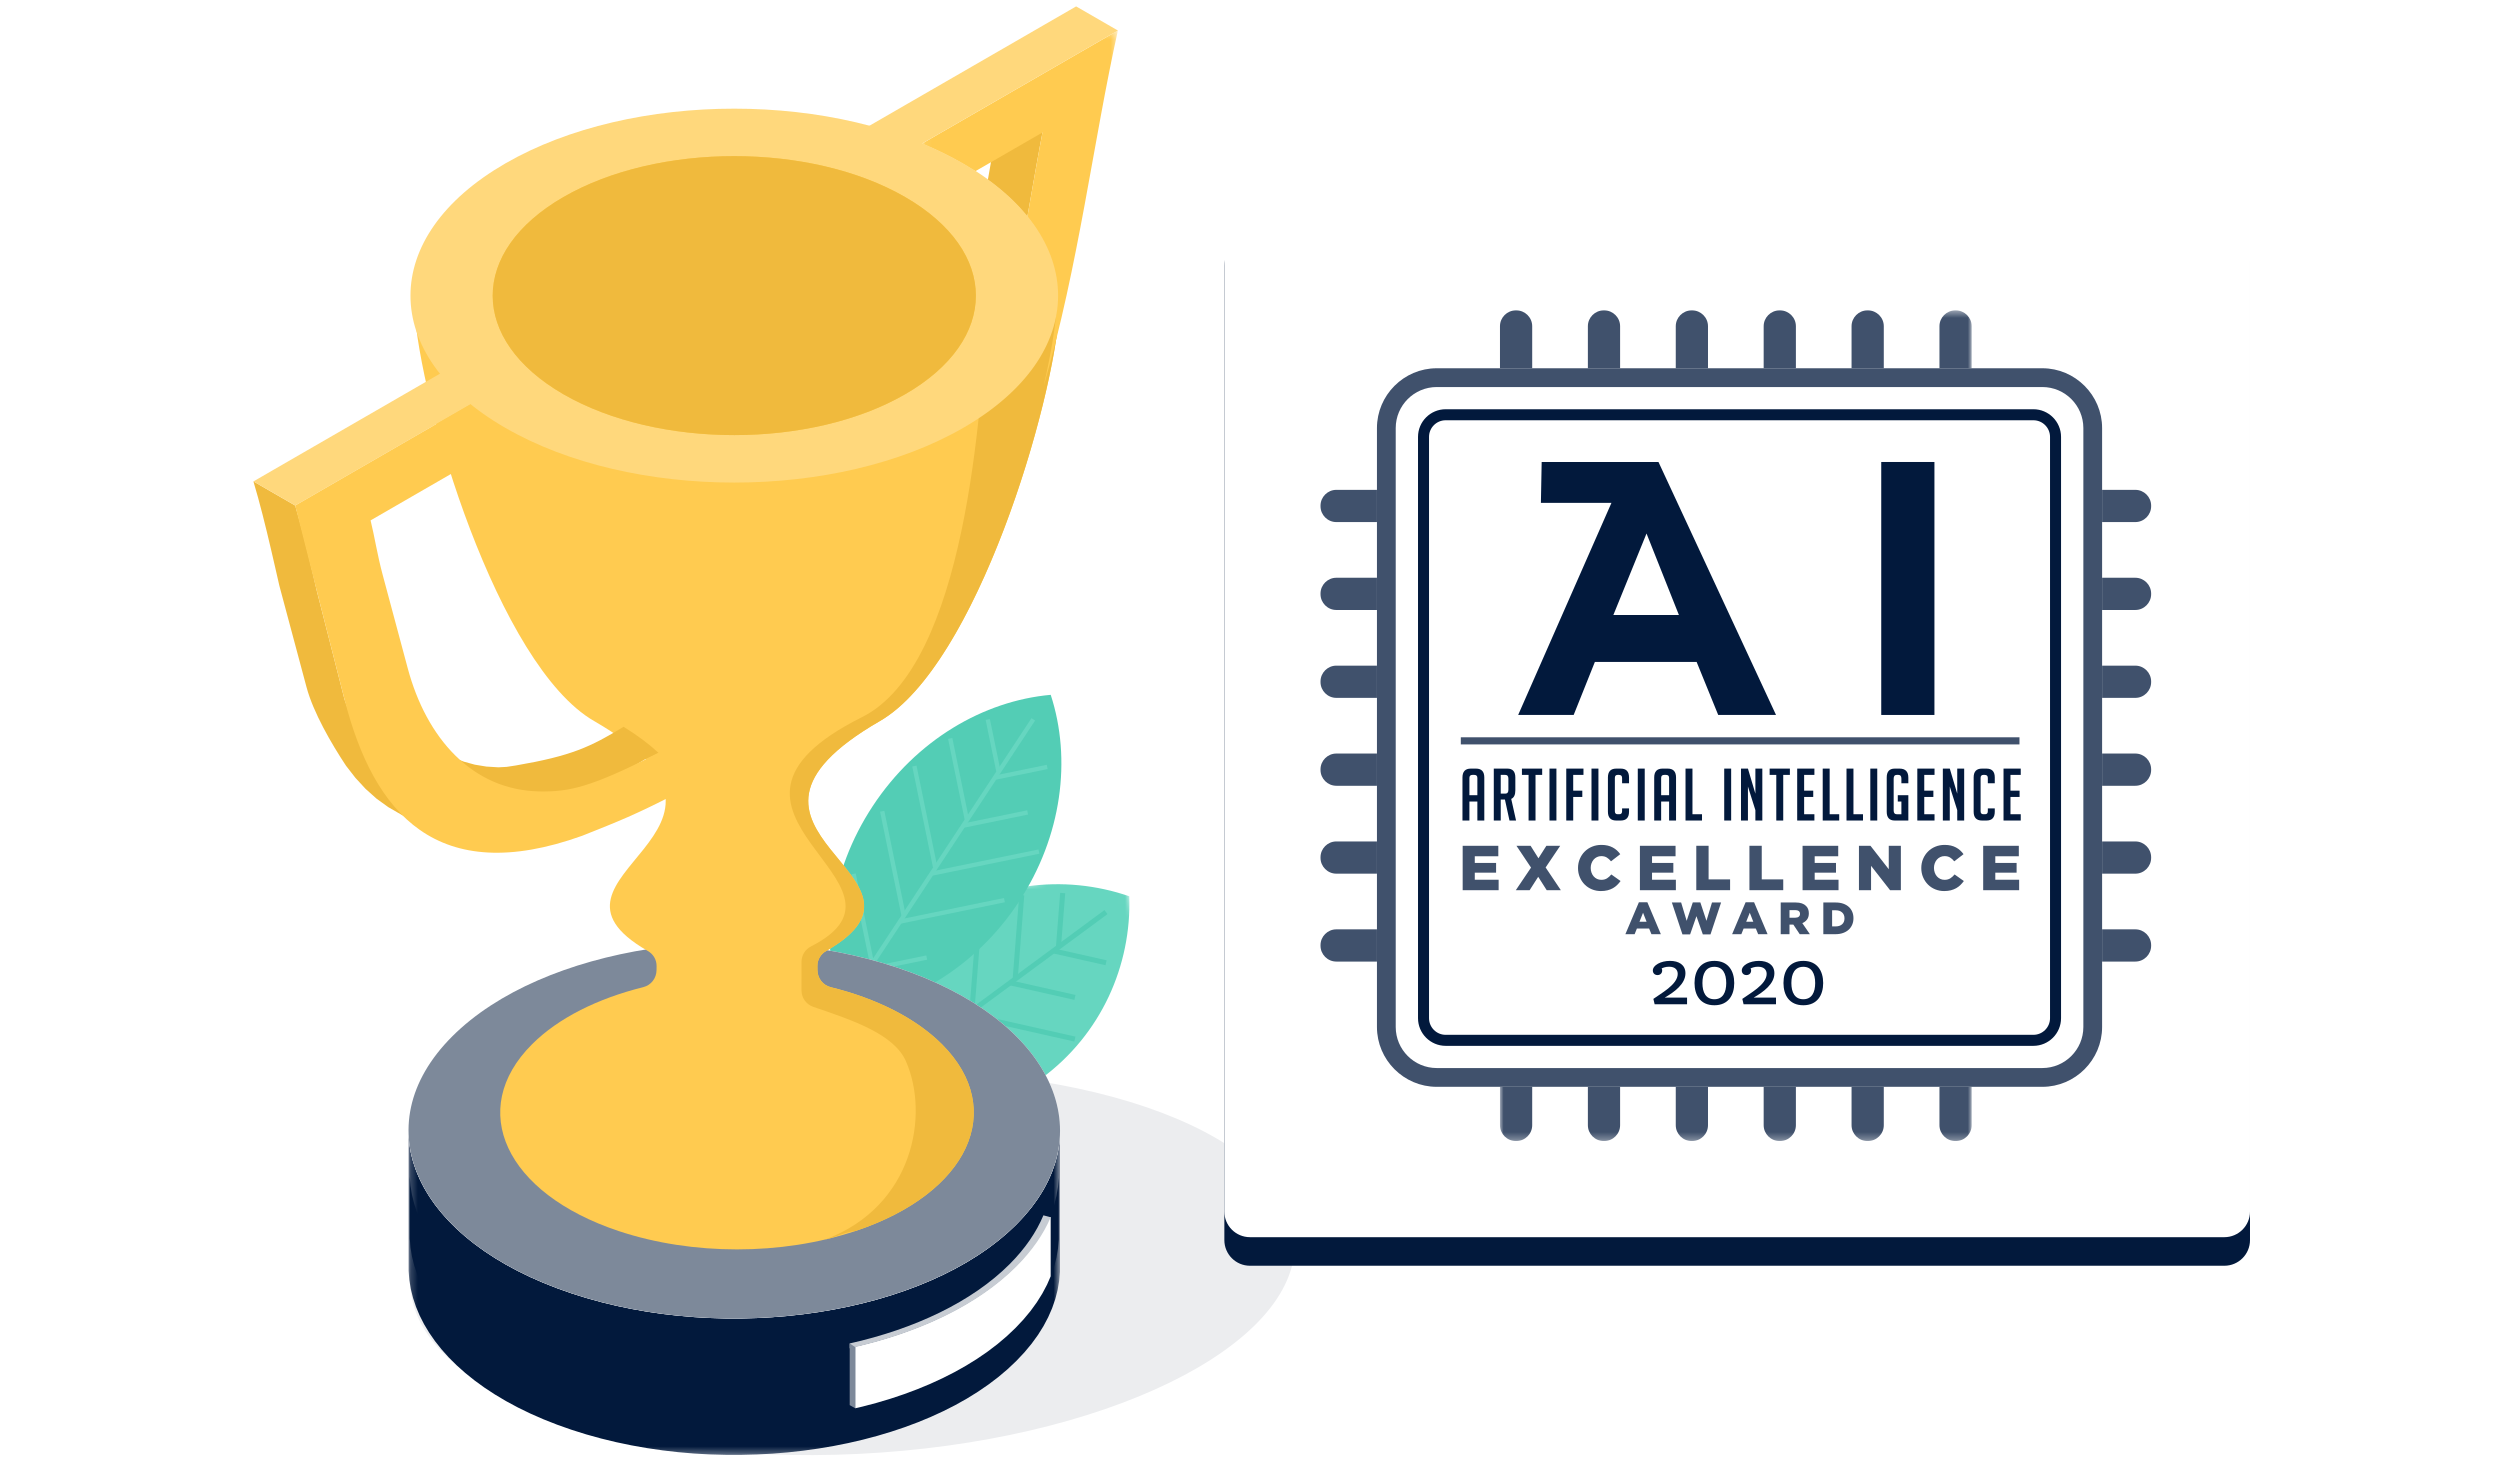 <svg fill="none" height="204" viewBox="0 0 350 204" width="350" xmlns="http://www.w3.org/2000/svg" xmlns:xlink="http://www.w3.org/1999/xlink"><filter id="a" color-interpolation-filters="sRGB" filterUnits="userSpaceOnUse" height="161.59" width="161.59" x="162.41" y="24.615"><feFlood flood-opacity="0" result="BackgroundImageFix"/><feColorMatrix in="SourceAlpha" type="matrix" values="0 0 0 0 0 0 0 0 0 0 0 0 0 0 0 0 0 0 127 0"/><feOffset dy="4"/><feGaussianBlur stdDeviation="4.5"/><feColorMatrix type="matrix" values="0 0 0 0 0.055 0 0 0 0 0.067 0 0 0 0 0.086 0 0 0 0.1 0"/><feBlend in2="BackgroundImageFix" mode="normal" result="effect1_dropShadow"/><feBlend in="SourceGraphic" in2="effect1_dropShadow" mode="normal" result="shape"/></filter><mask id="b" height="42" maskUnits="userSpaceOnUse" width="54" x="111" y="119"><path d="m111.293 133.641 45.091-13.785 8.296 27.133-45.091 13.786z" fill="#fff"/></mask><mask id="c" height="117" maskUnits="userSpaceOnUse" width="68" x="209" y="43"><path d="m209.996 43.455h66.04v116.262h-66.04z" fill="#fff"/></mask><mask id="d" height="46" maskUnits="userSpaceOnUse" width="92" x="57" y="158"><path d="m57.205 158.827h91.186v44.861h-91.186z" fill="#fff"/></mask><mask id="e" height="51" maskUnits="userSpaceOnUse" width="28" x="129" y="4"><path d="m129.064 4.273h27.441v49.816h-27.441z" fill="#fff"/></mask><path d="m0 0h350v204h-350z" fill="#fff"/><path clip-rule="evenodd" d="m181.277 173.796c.438 14.775-26.929 28.095-61.125 29.752-34.197 1.656-62.273-8.978-62.711-23.754-.438-14.775 26.929-28.096 61.125-29.752 34.197-1.657 62.273 8.978 62.711 23.754z" fill="#ecedef" fill-rule="evenodd"/><path clip-rule="evenodd" d="m135.284 117.31c-.061.002-1.101-3.952-.459-5.45.389-1.049 1.54-1.899 1.538-1.899-.001 0 .155 1.086-.018 2.175-.214 1.075-1.15 4.041-1.061 5.174z" fill="#ff3273" fill-rule="evenodd"/><path clip-rule="evenodd" d="m134.788 116.698c.001.001-1.201.044-2.247.223-1.048.179-1.783.31-2.561.601-.778.288-1.003.454-1.002.454-.002.009 2.109.839 3.332.474 1.224-.35 2.345-1.303 2.478-1.752z" fill="#ff3273" fill-rule="evenodd"/><path clip-rule="evenodd" d="m132.413 113.852c-.061-.008-.261-3.963.33-5.053.615-1.333 2.27-2.581 2.578-2.879-.003-.003-.585 1.716-1.018 3.34-.468 1.578-1.169 4.148-1.89 4.592z" fill="#ff3273" fill-rule="evenodd"/><path clip-rule="evenodd" d="m132.035 113.663c0-.002-.357-.095-1.223-.283-.86-.172-3.322-.754-4.238-.802-.908-.03-2.539.376-3.095.53-.211.066 1.783.747 2.988.997.917.206 2.253.477 3.015.33.355-.065 1.878-.632 2.742-.265.863.367-.192-.504-.189-.507z" fill="#ff3273" fill-rule="evenodd"/><path clip-rule="evenodd" d="m130.766 111.604c-.035-.001-.496-3.173-.115-4.354.312-1.124.903-2.338 1.758-3.22.853-.885 1.637-1.626 1.636-1.627-.007-.003-.395 1.721-.834 2.915-.456 1.188-.72 2.4-1.331 3.575-.621 1.173-1.118 2.711-1.114 2.711z" fill="#ff3273" fill-rule="evenodd"/><g mask="url(#b)"><path clip-rule="evenodd" d="m130.139 129.676c-8.33 6.142-12.583 15.778-12.269 25.475 9.172 3.164 19.634 1.946 27.962-4.196 8.33-6.144 12.584-15.778 12.271-25.476-9.173-3.165-19.633-1.945-27.964 4.197z" fill="#66d6c0" fill-rule="evenodd"/></g><g stroke="#53cdb5" stroke-width=".709"><path d="m154.838 127.692-35.534 26.207"/><path d="m147.539 133.14 7.31 1.647"/><path d="m141.48 137.608 9.01 2.03"/><path d="m135.421 142.077 15.062 3.395"/><path d="m129.362 146.545 14.654 3.304"/><path d="m123.303 151.013 8.16 1.84"/><path d="m148.192 132.494.585-7.469"/><path d="m142.133 136.963.912-11.647"/><path d="m136.073 141.432 1.145-14.58"/><path d="m130.016 145.9 1.172-14.975"/><path d="m123.956 150.369 1.008-12.865"/></g><path clip-rule="evenodd" d="m122.192 112.839c-6.087 9.232-7.424 20.047-4.49 29.026 9.408-.841 18.823-6.332 24.909-15.562 6.086-9.232 7.425-20.048 4.49-29.027-9.408.841-18.823 6.332-24.909 15.563z" fill="#53cdb5" fill-rule="evenodd"/><path d="m144.662 100.711-25.965 39.381" stroke="#66d6c0" stroke-width=".607"/><path d="m139.346 108.861 7.26-1.491" stroke="#66d6c0" stroke-width=".607"/><path d="m134.919 115.577 8.948-1.838" stroke="#66d6c0" stroke-width=".607"/><path d="m130.492 122.291 14.958-3.07" stroke="#66d6c0" stroke-width=".607"/><path d="m126.065 129.006 14.552-2.988" stroke="#66d6c0" stroke-width=".607"/><path d="m121.637 135.72 8.103-1.663" stroke="#66d6c0" stroke-width=".607"/><path d="m139.779 107.984-1.491-7.259" stroke="#66d6c0" stroke-width=".607"/><path d="m135.352 114.7-2.324-11.32" stroke="#66d6c0" stroke-width=".607"/><path d="m130.924 121.414-2.909-14.168" stroke="#66d6c0" stroke-width=".607"/><path d="m126.498 128.129-2.99-14.552" stroke="#66d6c0" stroke-width=".607"/><path d="m122.069 134.843-2.567-12.502" stroke="#66d6c0" stroke-width=".607"/><g filter="url(#a)"><path d="m171.41 33.201c0-1.98 1.613-3.585 3.586-3.585h136.419c1.98 0 3.585 1.613 3.585 3.585v136.419c0 1.98-1.613 3.585-3.585 3.585h-136.419c-1.98 0-3.586-1.612-3.586-3.585z" fill="#02193c"/></g><path d="m171.41 33.201c0-1.98 1.613-3.585 3.586-3.585h136.419c1.98 0 3.585 1.613 3.585 3.585v136.419c0 1.98-1.613 3.585-3.585 3.585h-136.419c-1.98 0-3.586-1.612-3.586-3.585z" fill="#fff"/><g clip-rule="evenodd" fill-rule="evenodd"><path d="m218.151 102.773c0-4.553 0-9.106 0-13.659.598-.164 1.196-.323 1.796-.479.01 4.713.02 9.426.03 14.139-.608 0-1.217 0-1.826 0z" fill="#fff"/><path d="m226.296 94.697c-.017-2.518-.033-5.036-.05-7.554.604-.129 1.209-.255 1.814-.376.039 5.335.078 10.671.117 16.006-.609 0-1.218 0-1.827 0-.006-1.037-.014-2.075-.021-3.113-.667-2.345-1.333-4.627-1.995-6.838.019 3.317.038 6.634.057 9.951-.609 0-1.218 0-1.827 0-.022-4.926-.044-9.852-.066-14.778.601-.145 1.203-.286 1.806-.423.66 2.302 1.325 4.679 1.992 7.125z" fill="#fff"/><path d="m233.556 87.833c.04 4.98.079 9.96.119 14.94-.609 0-1.218 0-1.827 0-.038-4.89-.077-9.78-.116-14.67-.582.089-1.164.182-1.745.277-.005-.661-.01-1.323-.015-1.984 1.768-.331 3.541-.629 5.318-.895.006.697.011 1.395.016 2.092-.584.077-1.167.157-1.75.239z" fill="#fff"/><path d="m237.346 102.773c-.044-5.848-.088-11.698-.132-17.547 1.512-.206 3.027-.388 4.544-.547.004.731.009 1.462.014 2.192-.905.083-1.808.174-2.711.272.012 1.8.025 3.6.038 5.401.801-.057 1.602-.11 2.403-.16.005.73.009 1.459.014 2.188-.8.039-1.601.081-2.401.126.014 1.973.028 3.947.042 5.92.901-.013 1.802-.026 2.703-.037.005.731.009 1.461.014 2.192-1.509 0-3.018 0-4.528 0z" fill="#fff"/><path d="m248.4 102.773c-1.446 0-2.892 0-4.338 0-.035-6.102-.07-12.205-.105-18.308.613-.055 1.225-.106 1.838-.153.027 5.408.055 10.816.082 16.224.838-.008 1.676-.015 2.513-.021.004.753.007 1.506.01 2.258z" fill="#fff"/><path d="m254.658 102.773c-1.446 0-2.891 0-4.337 0-.02-6.246-.04-12.491-.06-18.737.614-.029 1.228-.053 1.842-.074.013 5.511.026 11.022.039 16.533.838-.004 1.675-.007 2.514-.008.001.762.001 1.525.002 2.287z" fill="#fff"/><path d="m256.58 102.773c-.002-6.298-.004-12.598-.006-18.897.615-.002 1.229-.001 1.843.004-.003 6.297-.007 12.595-.011 18.892-.609 0-1.218 0-1.826 0z" fill="#fff"/><path d="m263.831 95.907c.001-.757.004-1.514.006-2.272.93.021 1.859.046 2.789.075-.013 3.021-.026 6.042-.04 9.062-1.192 0-2.384 0-3.576 0-1.408.001-2.11-1.058-2.106-3.176.007-4.148.014-8.296.022-12.445.004-2.152.716-3.215 2.136-3.159.422.017.844.036 1.266.056 1.559.079 2.334 1.214 2.325 3.368-.003.674-.006 1.347-.009 2.02-.612-.029-1.224-.054-1.837-.077.003-.556.004-1.111.007-1.667.003-.903-.258-1.367-.781-1.389-.153-.006-.307-.012-.46-.018-.537-.021-.806.425-.809 1.332-.01 3.838-.02 7.677-.03 11.515-.002.907.264 1.363.797 1.365.412.002.825.005 1.237.008.006-1.528.011-3.056.017-4.584-.319-.006-.637-.012-.954-.017z" fill="#fff"/><path d="m268.945 102.773c.033-6.139.065-12.279.097-18.419 1.519.122 3.037.269 4.552.439-.004.726-.009 1.452-.014 2.178-.904-.089-1.808-.17-2.713-.245-.011 1.848-.022 3.696-.033 5.544.801.043 1.603.09 2.404.141-.005.727-.01 1.455-.014 2.182-.802-.04-1.602-.077-2.403-.111-.012 2.026-.024 4.052-.036 6.078.901.01 1.802.021 2.703.033-.005.727-.01 1.453-.015 2.179-1.509 0-3.018 0-4.528 0z" fill="#fff"/><path d="m279.517 93.893c.022-2.768.044-5.537.066-8.306.609.094 1.217.191 1.825.292-.045 5.631-.09 11.263-.134 16.894-.609 0-1.218 0-1.827 0 .009-1.14.018-2.282.027-3.423-.633-2.629-1.265-5.302-1.899-8.015-.029 3.813-.058 7.626-.087 11.438-.609 0-1.218 0-1.827 0 .043-5.906.087-11.812.13-17.718.61.077 1.22.159 1.83.244.633 2.906 1.265 5.773 1.896 8.593z" fill="#fff"/><path d="m289.342 99.186c-.002.328-.004.655-.005.982-.011 1.731-.745 2.6-2.204 2.605-.393 0-.787 0-1.179 0-1.459.006-2.181-.926-2.166-2.796.027-3.622.056-7.243.084-10.865.014-1.868.749-2.672 2.2-2.379.391.078.781.158 1.171.239 1.449.309 2.164 1.345 2.155 3.074-.004.577-.007 1.153-.011 1.73-.605-.097-1.21-.191-1.815-.282.004-.54.007-1.081.011-1.621.004-.612-.265-.97-.807-1.069-.12-.021-.239-.043-.359-.064-.48-.085-.722.188-.727.816-.025 3.441-.051 6.882-.077 10.323-.005.628.234.948.716.959l.456.012c.481.011.724-.29.729-.902.002-.285.003-.57.006-.854.607.029 1.215.06 1.822.092z" fill="#fff"/><path d="m291.623 102.773c.023-4.935.045-9.87.068-14.805 1.491.358 2.978.741 4.46 1.146v1.655c-.886-.213-1.774-.418-2.663-.615-.005 1.453-.009 2.906-.013 4.36.792.115 1.583.233 2.375.356 0 .555-.001 1.11-.001 1.665-.793-.096-1.586-.19-2.38-.281-.005 1.593-.01 3.187-.014 4.78.899.028 1.798.056 2.696.085v1.655c-1.509 0-3.019 0-4.528 0z" fill="#fff"/><path d="m214.508 45.67c0-1.218-.997-2.215-2.215-2.215h-.082c-1.218 0-2.215.997-2.215 2.215v7.465c0 1.218.997 2.215 2.215 2.215h.082c1.218 0 2.215-.997 2.215-2.215z" fill="#40516c"/><path d="m226.814 45.67c0-1.218-.997-2.215-2.216-2.215h-.082c-1.218 0-2.214.997-2.214 2.215v7.465c0 1.218.996 2.215 2.214 2.215h.082c1.219 0 2.216-.997 2.216-2.215z" fill="#40516c"/><path d="m239.119 45.67c0-1.218-.997-2.215-2.215-2.215h-.082c-1.218 0-2.215.997-2.215 2.215v7.465c0 1.218.997 2.215 2.215 2.215h.082c1.218 0 2.215-.997 2.215-2.215z" fill="#40516c"/><path d="m251.425 45.67c0-1.218-.997-2.215-2.215-2.215h-.082c-1.218 0-2.215.997-2.215 2.215v7.465c0 1.218.997 2.215 2.215 2.215h.082c1.218 0 2.215-.997 2.215-2.215z" fill="#40516c"/><path d="m263.731 45.67c0-1.218-.997-2.215-2.215-2.215h-.083c-1.217 0-2.215.997-2.215 2.215v7.465c0 1.218.998 2.215 2.215 2.215h.083c1.218 0 2.215-.997 2.215-2.215z" fill="#40516c"/><g fill="#40516c" mask="url(#c)"><path d="m276.036 45.67c0-1.218-.996-2.215-2.215-2.215h-.082c-1.218 0-2.215.997-2.215 2.215v7.465c0 1.218.997 2.215 2.215 2.215h.082c1.219 0 2.215-.997 2.215-2.215z"/><path d="m214.508 157.529c0 1.217-.997 2.215-2.215 2.215h-.082c-1.218 0-2.215-.998-2.215-2.215v-7.466c0-1.218.997-2.215 2.215-2.215h.082c1.218 0 2.215.997 2.215 2.215z"/><path d="m226.814 157.529c0 1.217-.997 2.215-2.216 2.215h-.082c-1.218 0-2.214-.998-2.214-2.215v-7.466c0-1.218.996-2.215 2.214-2.215h.082c1.219 0 2.216.997 2.216 2.215z"/><path d="m239.119 157.529c0 1.217-.997 2.215-2.215 2.215h-.082c-1.218 0-2.215-.998-2.215-2.215v-7.466c0-1.218.997-2.215 2.215-2.215h.082c1.218 0 2.215.997 2.215 2.215z"/><path d="m251.425 157.529c0 1.217-.997 2.215-2.215 2.215h-.082c-1.218 0-2.215-.998-2.215-2.215v-7.466c0-1.218.997-2.215 2.215-2.215h.082c1.218 0 2.215.997 2.215 2.215z"/><path d="m263.731 157.529c0 1.217-.997 2.215-2.215 2.215h-.083c-1.217 0-2.215-.998-2.215-2.215v-7.466c0-1.218.998-2.215 2.215-2.215h.083c1.218 0 2.215.997 2.215 2.215z"/><path d="m276.036 157.529c0 1.217-.996 2.215-2.215 2.215h-.082c-1.218 0-2.215-.998-2.215-2.215v-7.466c0-1.218.997-2.215 2.215-2.215h.082c1.219 0 2.215.997 2.215 2.215z"/></g><path d="m298.945 73.091c1.219 0 2.215-.997 2.215-2.215v-.082c0-1.218-.996-2.215-2.215-2.215h-7.465c-1.219 0-2.215.997-2.215 2.215v.082c0 1.218.996 2.215 2.215 2.215z" fill="#40516c"/><path d="m298.945 85.397c1.219 0 2.215-.997 2.215-2.215v-.082c0-1.218-.996-2.215-2.215-2.215h-7.465c-1.219 0-2.215.997-2.215 2.215v.082c0 1.219.996 2.215 2.215 2.215z" fill="#40516c"/><path d="m298.945 97.702c1.219 0 2.215-.997 2.215-2.215v-.082c0-1.219-.996-2.215-2.215-2.215h-7.465c-1.219 0-2.215.997-2.215 2.215v.082c0 1.218.996 2.215 2.215 2.215z" fill="#40516c"/><path d="m298.945 110.008c1.219 0 2.215-.996 2.215-2.215v-.082c0-1.218-.996-2.215-2.215-2.215h-7.465c-1.219 0-2.215.997-2.215 2.215v.082c0 1.219.996 2.215 2.215 2.215z" fill="#40516c"/><path d="m298.945 122.314c1.219 0 2.215-.997 2.215-2.216v-.081c0-1.219-.996-2.215-2.215-2.215h-7.465c-1.219 0-2.215.996-2.215 2.215v.081c0 1.219.996 2.216 2.215 2.216z" fill="#40516c"/><path d="m298.945 134.62c1.219 0 2.215-.997 2.215-2.215v-.083c0-1.218-.996-2.214-2.215-2.214h-7.465c-1.219 0-2.215.996-2.215 2.214v.083c0 1.218.996 2.215 2.215 2.215z" fill="#40516c"/><path d="m187.087 73.091c-1.218 0-2.215-.997-2.215-2.215v-.082c0-1.218.997-2.215 2.215-2.215h7.465c1.219 0 2.215.997 2.215 2.215v.082c0 1.218-.996 2.215-2.215 2.215z" fill="#40516c"/><path d="m187.087 85.397c-1.218 0-2.215-.997-2.215-2.215v-.082c0-1.218.997-2.215 2.215-2.215h7.465c1.219 0 2.215.997 2.215 2.215v.082c0 1.219-.996 2.215-2.215 2.215z" fill="#40516c"/><path d="m187.087 97.702c-1.218 0-2.215-.997-2.215-2.215v-.082c0-1.219.997-2.215 2.215-2.215h7.465c1.219 0 2.215.997 2.215 2.215v.082c0 1.218-.996 2.215-2.215 2.215z" fill="#40516c"/><path d="m187.087 110.008c-1.218 0-2.215-.996-2.215-2.215v-.082c0-1.218.997-2.215 2.215-2.215h7.465c1.219 0 2.215.997 2.215 2.215v.082c0 1.219-.996 2.215-2.215 2.215z" fill="#40516c"/><path d="m187.087 122.314c-1.218 0-2.215-.997-2.215-2.216v-.081c0-1.219.997-2.215 2.215-2.215h7.465c1.219 0 2.215.996 2.215 2.215v.081c0 1.219-.996 2.216-2.215 2.216z" fill="#40516c"/><path d="m187.087 134.62c-1.218 0-2.215-.997-2.215-2.215v-.083c0-1.218.997-2.214 2.215-2.214h7.465c1.219 0 2.215.996 2.215 2.214v.083c0 1.218-.996 2.215-2.215 2.215z" fill="#40516c"/><path d="m285.925 51.556h-84.781c-4.605 0-8.371 3.769-8.371 8.373v83.853c0 4.604 3.766 8.373 8.371 8.373h84.781c4.605 0 8.37-3.769 8.37-8.373v-83.853c0-4.604-3.765-8.373-8.37-8.373z" fill="#fff"/><path d="m287.004 135.037v7.508c0 1.285-1.046 2.33-2.329 2.33h-82.28c-1.287 0-2.331-1.045-2.331-2.33v-81.379c0-1.285 1.044-2.33 2.331-2.33h82.28c1.283 0 2.329 1.045 2.329 2.33zm-2.329-77.743h-82.28c-2.137 0-3.873 1.736-3.873 3.873v81.379c0 2.136 1.736 3.873 3.873 3.873h82.28c2.133 0 3.872-1.737 3.872-3.873v-81.379c0-2.136-1.739-3.873-3.872-3.873z" fill="#02193c"/><path d="m291.67 136.047v7.735c0 3.168-2.576 5.744-5.745 5.744h-84.781c-3.166 0-5.743-2.576-5.743-5.744v-83.853c0-3.168 2.577-5.744 5.743-5.744h84.781c3.169 0 5.745 2.576 5.745 5.744zm-5.745-84.491h-84.781c-4.605 0-8.371 3.769-8.371 8.373v83.853c0 4.604 3.766 8.373 8.371 8.373h84.781c4.605 0 8.37-3.769 8.37-8.373v-83.853c0-4.604-3.765-8.373-8.37-8.373z" fill="#40516c"/><g fill="#02193c"><path d="m206.831 111.33v-2.42c0-.283-.142-.425-.425-.425h-.263c-.284 0-.426.142-.426.425v2.42zm-1.114 3.544h-.972v-6.024c0-.83.389-1.246 1.165-1.246h.729c.776 0 1.164.416 1.164 1.246v6.024h-.972v-2.663h-1.114z"/><path d="m210.102 111.108h.638c.29 0 .435-.176.435-.527v-1.569c0-.351-.145-.527-.435-.527h-.638zm-.972-3.504h1.903c.743 0 1.114.416 1.114 1.246v1.792c0 .635-.192 1.036-.577 1.205l.678 3.027h-.921l-.638-2.936h-.587v2.936h-.972z"/><path d="m214.972 108.485v6.389h-.972v-6.389h-.931v-.881h2.835v.881z"/><path d="m216.927 114.874h.972v-7.27h-.972z"/><path d="m221.523 110.692v.881h-1.275v3.301h-.972v-7.27h2.409v.881h-1.437v2.207z"/><path d="m222.809 114.874h.972v-7.27h-.972z"/><path d="m228.064 113.174v.465c0 .824-.388 1.235-1.164 1.235h-.628c-.776 0-1.164-.411-1.164-1.235v-4.8c0-.823.388-1.235 1.164-1.235h.628c.776 0 1.164.412 1.164 1.235v.82h-.972v-.749c0-.283-.145-.425-.435-.425h-.192c-.257 0-.385.142-.385.425v4.658c0 .284.128.425.385.425h.243c.256 0 .384-.141.384-.425v-.394z"/><path d="m229.29 114.874h.972v-7.27h-.972z"/><path d="m233.674 111.33v-2.42c0-.283-.142-.425-.425-.425h-.263c-.284 0-.426.142-.426.425v2.42zm-1.114 3.544h-.972v-6.024c0-.83.389-1.246 1.165-1.246h.729c.776 0 1.164.416 1.164 1.246v6.024h-.972v-2.663h-1.114z"/><path d="m238.281 114.874h-2.308v-7.27h.972v6.389h1.336z"/><path d="m241.39 114.874h.972v-7.27h-.972z"/><path d="m245.754 111.118v-3.514h.972v7.27h-.972v-1.448l-1.043-3.311v4.759h-.972v-7.27h.972z"/><path d="m249.652 108.485v6.389h-.972v-6.389h-.932v-.881h2.835v.881z"/><path d="m251.606 114.874v-7.27h2.41v.881h-1.438v2.207h1.275v.881h-1.275v2.42h1.438v.881z"/><path d="m257.489 114.874h-2.309v-7.27h.972v6.389h1.337z"/><path d="m260.82 114.874h-2.309v-7.27h.972v6.389h1.337z"/><path d="m261.843 114.874h.972v-7.27h-.972z"/><path d="m265.69 112.211v-.881h1.478v3.544h-1.904c-.748 0-1.123-.408-1.123-1.225v-4.799c0-.83.375-1.246 1.123-1.246h.669c.823 0 1.235.422 1.235 1.266v.789h-.972v-.647c0-.351-.138-.527-.415-.527h-.243c-.283 0-.425.176-.425.527v4.455c0 .351.142.526.425.526h.658v-1.782z"/><path d="m268.424 114.874v-7.27h2.41v.881h-1.438v2.207h1.276v.881h-1.276v2.42h1.438v.881z"/><path d="m274.013 111.118v-3.514h.972v7.27h-.972v-1.448l-1.043-3.311v4.759h-.972v-7.27h.972z"/><path d="m279.268 113.174v.465c0 .824-.388 1.235-1.164 1.235h-.628c-.776 0-1.165-.411-1.165-1.235v-4.8c0-.823.389-1.235 1.165-1.235h.628c.776 0 1.164.412 1.164 1.235v.82h-.972v-.749c0-.283-.145-.425-.435-.425h-.193c-.257 0-.385.142-.385.425v4.658c0 .284.128.425.385.425h.243c.257 0 .385-.141.385-.425v-.394z"/><path d="m280.494 114.874v-7.27h2.41v.881h-1.438v2.207h1.276v.881h-1.276v2.42h1.438v.881z"/></g><path d="m204.774 118.409h4.989v1.466h-3.294v.94h2.983v1.359h-2.983v.985h3.339v1.466h-5.034z" fill="#40516c"/><path d="m214.344 121.464-2.042-3.055h1.98l1.101 1.749 1.11-1.749h1.935l-2.042 3.037 2.131 3.179h-1.98l-1.19-1.874-1.198 1.874h-1.935z" fill="#40516c"/><path d="m224.128 124.748c-.444 0-.861-.079-1.251-.239-.391-.159-.73-.383-1.017-.671-.287-.287-.515-.627-.684-1.021-.168-.393-.253-.821-.253-1.282v-.018c0-.45.083-.871.249-1.265.165-.394.393-.737.683-1.03s.635-.522 1.035-.688c.399-.166.835-.249 1.309-.249.32 0 .61.032.87.093.261.062.499.151.715.267.216.115.411.253.586.413.174.159.33.334.466.524l-1.296 1.003c-.178-.226-.373-.402-.586-.533-.213-.13-.471-.195-.773-.195-.218 0-.418.042-.599.129-.18.086-.336.202-.466.35s-.232.323-.306.524-.111.414-.111.639v.018c0 .231.037.448.111.652s.176.381.306.529.286.264.466.351c.181.085.381.129.599.129.16 0 .307-.018.44-.054s.254-.088.364-.156c.11-.067.213-.147.311-.24.097-.091.193-.193.288-.305l1.296.923c-.147.201-.309.388-.484.559-.174.172-.372.319-.594.445-.222.123-.471.221-.746.292s-.584.106-.928.106z" fill="#40516c"/><path d="m229.588 118.409h4.99v1.466h-3.294v.94h2.983v1.359h-2.983v.985h3.338v1.466h-5.034z" fill="#40516c"/><path d="m237.481 118.409h1.722v4.706h3.01v1.51h-4.732z" fill="#40516c"/><path d="m244.92 118.409h1.723v4.706h3.01v1.51h-4.733z" fill="#40516c"/><path d="m252.36 118.409h4.99v1.466h-3.294v.94h2.983v1.359h-2.983v.985h3.338v1.466h-5.034z" fill="#40516c"/><path d="m260.253 118.409h1.611l2.562 3.285v-3.285h1.696v6.216h-1.513l-2.66-3.41v3.41h-1.696z" fill="#40516c"/><path d="m272.186 124.748c-.445 0-.862-.079-1.252-.239-.391-.159-.73-.383-1.017-.671-.287-.287-.515-.627-.684-1.021-.168-.393-.252-.821-.252-1.282v-.018c0-.45.082-.871.248-1.265.165-.394.393-.737.684-1.03.289-.293.634-.522 1.034-.688s.836-.249 1.31-.249c.319 0 .609.032.869.093.261.062.499.151.715.267.216.115.412.253.586.413.175.159.33.334.467.524l-1.297 1.003c-.177-.226-.373-.402-.586-.533-.213-.13-.47-.195-.773-.195-.218 0-.418.042-.598.129-.181.086-.337.202-.467.35s-.232.323-.306.524-.111.414-.111.639v.018c0 .231.037.448.111.652s.176.381.306.529.286.264.467.351c.18.085.38.129.598.129.161 0 .307-.018.44-.054s.254-.088.364-.156c.11-.067.213-.147.311-.24.097-.091.194-.193.289-.305l1.296.923c-.148.201-.309.388-.484.559-.175.172-.373.319-.595.445-.222.123-.47.221-.746.292-.275.071-.584.106-.927.106z" fill="#40516c"/><path d="m277.645 118.409h4.99v1.466h-3.294v.94h2.983v1.359h-2.983v.985h3.338v1.466h-5.034z" fill="#40516c"/><path d="m230.522 129.044-.495-1.262-.501 1.262zm-1.078-2.727h1.186l1.889 4.471h-1.319l-.323-.793h-1.712l-.317.793h-1.294z" fill="#40516c"/><path d="m234.06 126.349h1.3l.774 2.568.856-2.581h1.059l.856 2.581.774-2.568h1.275l-1.484 4.471h-1.072l-.894-2.556-.888 2.556h-1.072z" fill="#40516c"/><path d="m245.463 129.044-.495-1.262-.501 1.262zm-1.078-2.727h1.186l1.889 4.471h-1.319l-.323-.793h-1.713l-.316.793h-1.294z" fill="#40516c"/><path d="m251.341 128.479c.212 0 .374-.047.489-.143.114-.094.171-.222.171-.383v-.013c0-.177-.059-.309-.178-.396-.118-.086-.281-.13-.488-.13h-.805v1.065zm-2.041-2.13h2.098c.343 0 .632.042.869.127.237.084.43.203.577.355.262.254.393.598.393 1.034v.012c0 .343-.082.625-.247.85-.164.224-.387.395-.666.513l1.059 1.548h-1.42l-.895-1.345h-.538v1.345h-1.23z" fill="#40516c"/><path d="m257 129.697c.369 0 .666-.097.89-.292.225-.194.338-.471.338-.83v-.013c0-.355-.113-.631-.338-.828-.224-.196-.521-.294-.89-.294h-.504v2.257zm-1.734-3.348h1.712c.398 0 .752.054 1.063.161.311.108.573.26.786.454.214.194.376.426.489.694.112.269.167.564.167.885v.013c0 .321-.056.618-.171.891-.114.272-.279.508-.494.706-.216.199-.481.355-.796.467s-.672.168-1.069.168h-1.687z" fill="#40516c"/></g><path d="m204.514 103.72h78.213" stroke="#40516c" stroke-width=".997"/><path clip-rule="evenodd" d="m231.473 139.843c.981-.729 3.408-1.987 3.408-3.496 0-.54-.34-1.006-1.207-1.006-.504 0-.856.151-1.044.239.05.088.075.177.075.29 0 .351-.239.641-.654.641s-.654-.29-.654-.641c0-.743 1.12-1.346 2.402-1.346 1.22 0 2.163.541 2.163 1.735 0 1.497-1.534 2.616-2.905 3.408h3.131v.931h-4.539z" fill="#02193c" fill-rule="evenodd"/><path clip-rule="evenodd" d="m241.673 137.63c0-1.32-.478-2.276-1.66-2.276-1.195 0-1.673.956-1.673 2.276 0 1.308.478 2.264 1.673 2.264 1.182 0 1.66-.956 1.66-2.264zm-4.439 0c0-1.685.805-3.106 2.779-3.106 1.962 0 2.779 1.421 2.779 3.106 0 1.672-.817 3.106-2.779 3.106-1.974 0-2.779-1.434-2.779-3.106z" fill="#02193c" fill-rule="evenodd"/><path clip-rule="evenodd" d="m243.925 139.843c.981-.729 3.408-1.987 3.408-3.496 0-.54-.339-1.006-1.207-1.006-.503 0-.855.151-1.044.239.051.088.076.177.076.29 0 .351-.239.641-.654.641s-.654-.29-.654-.641c0-.743 1.119-1.346 2.402-1.346 1.219 0 2.163.541 2.163 1.735 0 1.497-1.535 2.616-2.905 3.408h3.131v.931h-4.54z" fill="#02193c" fill-rule="evenodd"/><path clip-rule="evenodd" d="m254.125 137.63c0-1.32-.478-2.276-1.66-2.276-1.194 0-1.673.956-1.673 2.276 0 1.308.479 2.264 1.673 2.264 1.182 0 1.66-.956 1.66-2.264zm-4.439 0c0-1.685.805-3.106 2.779-3.106 1.962 0 2.779 1.421 2.779 3.106 0 1.672-.817 3.106-2.779 3.106-1.974 0-2.779-1.434-2.779-3.106z" fill="#02193c" fill-rule="evenodd"/><path clip-rule="evenodd" d="m230.513 74.69-4.641 11.406h9.174zm-10.199 25.404h-7.771l13.059-29.688h-9.875l.108-5.728h16.351l16.458 35.416h-8.094l-3.022-7.422h-14.246z" fill="#02193c" fill-rule="evenodd"/><path clip-rule="evenodd" d="m263.374 100.094h7.447v-35.416h-7.447z" fill="#02193c" fill-rule="evenodd"/><path clip-rule="evenodd" d="m145.947 18.545-5.848-3.376-.341 1.806-.342 1.882-.349 1.954-.356 2.021-.366 2.082-.049.279c2.223 1.621 4.066 3.358 5.528 5.174l.368-2.077.367-2.083.356-2.02.348-1.954.343-1.882z" fill="#f0ba3d" fill-rule="evenodd"/><g mask="url(#d)"><path clip-rule="evenodd" d="m148.391 158.968v19.103l-.111 1.274-.219 1.273-.328 1.271-.439 1.266-.55 1.259-.661 1.25-.776 1.239-.89 1.225-1.005 1.209-1.123 1.19-1.224 1.157-1.31 1.107-1.392 1.056-1.471 1.007-1.543.957-1.615.905-1.68.851-1.743.8-1.8.746-1.855.693-1.906.637-1.952.583-1.994.527-2.035.472-2.068.413-2.098.356-2.128.297-2.149.24-2.169.179-2.184.119-2.195.06-2.202-.003-2.206-.064-2.206-.127-2.202-.19-2.192-.253-2.182-.316-2.165-.383-2.146-.448-2.121-.514-2.094-.58-2.062-.648-2.002-.707-1.918-.757-1.831-.803-1.745-.848-1.656-.892-1.566-.932-1.476-.97-1.386-1.006-1.292-1.039-1.2-1.071-1.105-1.101-1.009-1.127-.912-1.152-.816-1.175-.716-1.193-.617-1.212-.516-1.227-.414-1.242-.311-1.252-.206-1.261-.102-1.267v-19.102l.102 1.267.206 1.261.311 1.252.414 1.241.516 1.228.617 1.211.716 1.194.816 1.174.912 1.152 1.009 1.127 1.105 1.101 1.2 1.071 1.292 1.039 1.386 1.006 1.476.97 1.566.932 1.656.892 1.745.848 1.831.804 1.918.756 2.002.708 2.062.648 2.094.579 2.121.515 2.146.447 2.165.382 2.182.317 2.192.254 2.202.189 2.206.127 2.206.064 2.202.003 2.195-.059 2.184-.12 2.169-.179 2.149-.239 2.128-.298 2.098-.357 2.068-.413 2.035-.47 1.994-.527 1.952-.582 1.906-.639 1.855-.692 1.8-.747 1.743-.799 1.68-.853 1.615-.904 1.543-.957 1.471-1.007 1.392-1.057 1.31-1.107 1.224-1.156 1.123-1.19 1.005-1.209.89-1.224.776-1.238.661-1.251.55-1.26.439-1.265.328-1.272.219-1.273z" fill="#02193c" fill-rule="evenodd"/></g><path clip-rule="evenodd" d="m80 181.06c-21.809-7.269-29.28-23.371-16.69-35.962 12.592-12.592 40.479-16.906 62.289-9.637 21.809 7.27 29.281 23.371 16.69 35.963-12.592 12.592-40.48 16.906-62.29 9.636z" fill="#fff" fill-rule="evenodd"/><path clip-rule="evenodd" d="m80 181.06c-21.809-7.269-29.28-23.371-16.69-35.962 12.592-12.592 40.479-16.906 62.289-9.637 21.809 7.27 29.281 23.371 16.69 35.963-12.592 12.592-40.48 16.906-62.29 9.636z" fill="#7d899a" fill-rule="evenodd"/><path clip-rule="evenodd" d="m103.179 15.762c-11.573 0-23.147 2.55-31.985 7.652-6.976 4.027-13.725 10.681-13.23 19.345.791 13.807 11.777 50.431 25.204 58.184 26.878 15.516-10.835 21.592 7.437 32.141.024.013.048.028.072.041.792.452 1.257 1.238 1.246 2.15l-.007.538c-.014 1.147-.76 2.116-1.874 2.392-6.323 1.572-11.856 4.292-15.564 8-9.153 9.152-3.72 20.856 12.132 26.14 10.286 3.428 22.855 3.428 33.141 0 15.852-5.284 21.284-16.988 12.13-26.14-3.706-3.708-9.24-6.428-15.563-8-1.114-.276-1.86-1.244-1.874-2.392l-.007-.538c-.012-.913.453-1.698 1.245-2.15.024-.013.048-.028.073-.041 18.271-10.549-19.441-16.625 7.437-32.141 13.427-7.752 24.414-44.377 25.205-58.184.494-8.664-6.255-15.318-13.23-19.345-8.838-5.103-20.413-7.652-31.987-7.652z" fill="#ffcb50" fill-rule="evenodd"/><path clip-rule="evenodd" d="m115.629 173.508.066-.015.065-.016c1.357-.333 2.629-1.005 3.99-1.132 15.852-5.283 21.284-16.988 12.13-26.141-3.094-3.094-7.462-5.502-12.498-7.126l-.05-.016-.048-.016-.049-.016-.016-.005-.032-.01-.049-.014-.048-.017-.048-.015-.049-.015-.048-.015-.01-.003-.037-.012-.049-.014-.049-.014-.047-.016-.048-.015-.048-.014c-.783-.236-1.555-.44-2.335-.632-1.098-.269-1.841-1.214-1.877-2.34v-.012l-.002-.041v-.013l-.007-.539c-.012-.912.453-1.697 1.246-2.149.023-.013.047-.028.072-.041 18.271-10.55-19.442-16.625 7.437-32.142.209-.121.419-.249.628-.384.207-.135.416-.277.622-.425.209-.149.414-.304.621-.466.206-.162.411-.328.615-.503.206-.174.409-.355.612-.542s.406-.379.608-.578c.201-.198.402-.404.602-.613.199-.211.399-.426.598-.648.197-.222.395-.447.592-.679.197-.232.393-.47.588-.712.195-.243.388-.49.581-.743.194-.251.386-.509.577-.771.192-.262.382-.529.571-.8.19-.271.378-.546.566-.827.186-.279.372-.564.558-.853.186-.288.369-.581.553-.877.183-.295.365-.596.545-.9.181-.303.362-.61.54-.922.179-.31.357-.625.534-.943.175-.318.35-.64.525-.964.174-.324.347-.651.519-.981.172-.33.342-.664.512-1.0.168-.336.336-.674.504-1.015.167-.341.331-.685.495-1.031.165-.345.328-.694.489-1.044.162-.35.323-.703.481-1.057.159-.354.316-.712.472-1.069.157-.358.31-.718.464-1.079.153-.362.304-.725.456-1.089l.446-1.097c.148-.366.294-.734.438-1.103.145-.368.288-.738.429-1.108.141-.37.28-.741.42-1.113l.409-1.116.4-1.118.392-1.119v-.001c.128-.372.255-.746.38-1.118l.37-1.117v-.001l.36-1.115.35-1.111.34-1.106.328-1.099v-.001l.316-1.092.306-1.083.295-1.074c.096-.356.191-.711.283-1.063l.271-1.052.259-1.037.248-1.023.235-1.007.223-.991.209-.972v-.001l.198-.953.183-.932v-.001l.172-.911v-.001c.054-.299.106-.596.157-.887v-.001l.144-.864c.045-.284.09-.564.13-.839l.118-.813c.036-.266.07-.528.101-.785v-.001c.033-.257.061-.509.088-.756v-.001c.028-.248.052-.489.075-.727.021-.237.041-.469.059-.696.017-.226.032-.447.045-.662v-.001l.017-.405v-.001l.007-.4v-.001c.001-.133.001-.266-.002-.398-.002-.133-.007-.265-.013-.395v-.001l-.023-.392v-.001c-.01-.13-.02-.259-.033-.389v-.001c-.012-.129-.025-.258-.042-.386v-.001c-.015-.128-.033-.255-.053-.383-.018-.127-.038-.254-.061-.38v-.001l-.07-.377v-.001l-.079-.374c-.028-.124-.057-.248-.089-.371v-.001l-.096-.368-.106-.364v-.001l-.113-.362-.123-.358-.129-.355v-.001l-.138-.353-.146-.349-.153-.345v-.001l-.16-.342c-.055-.113-.11-.228-.169-.34l-.175-.337-.181-.333-.188-.329-.196-.326v-.001l-.202-.323-.207-.319v-.001l-.214-.315v-.001l-.221-.313-.225-.31-.231-.306-.237-.303-.243-.3-.247-.296-.252-.293-.257-.289-.261-.285-.268-.283-.27-.278-.274-.276-.28-.271-.283-.268-.286-.265-.289-.261-.294-.258-.296-.254-.3-.25-.302-.247-.306-.243-.308-.24-.311-.235-.312-.232-.315-.229-.316-.224-.318-.221-.32-.217-.322-.213-.322-.21-.324-.206-.326-.203-.325-.197-.326-.195-.326-.191-.417-.237-.046-.026-.374-.207h-.001l-.375-.205-.048-.026h-.001l-.005-.002-.42-.223-.002-.001v-.001l-.006-.003-.008-.004-.007-.004-.012-.007-.008-.004-.006-.004-.007-.004-.007-.003-.007-.004-.006-.004-.007-.004-.007-.004-.006-.004-.008-.004-.005-.003-.007-.004-.007-.004-.008-.003-.006-.004-.007-.004-.006-.004-.007-.004-.007-.004-.007-.004-.006-.003-.006-.004-.008-.004-.006-.004-.007-.004-.007-.003-.007-.004-.006-.004-.007-.004-.006-.003-.008-.004-.007-.004-.006-.004-.006-.004-.008-.004-.007-.003-.007-.004-.006-.004-.006-.004-.008-.004-.006-.003-.007-.004-.007-.003-.006-.004-.007-.004-.007-.004-.007-.003-.006-.004-.008-.004-.005-.003-.008-.004-.006-.004-.007-.004-.014-.006-.006-.004-.007-.004-.014-.006-.047-.024-.386-.194-.002-.001-.389-.189-.05-.025h-.001l-.047-.022-.394-.189h-.001l-.394-.184-.052-.024h-.001l-.046-.021-.1-.045-.2-.091-.1-.045-.003-.002-.098-.043-.201-.089-.099-.044-.054-.023-.048-.021-.101-.044-.267-.114-.037-.016-.001-.001-.002-.001h-.001l-.098-.041-.204-.085-.102-.042-.056-.023-.047-.019-.102-.043-.103-.042-.102-.041-.029-.012-.08-.032-.098-.039c-7.351-2.202-15.552-3.303-23.752-3.303-2.57 0-5.14.108-7.686.325 9.722.827 19.062 3.233 26.561 7.219 7.47 3.97 14.696 10.53 14.167 19.071-.846 13.612-2.932 49.419-17.494 56.7-26.845 13.423 10.205 23.223-7.133 32.095-.845.431-1.344 1.247-1.345 2.197l-.004 3.943c0 1.077.656 1.994 1.676 2.34 5.615 1.906 11.297 3.829 12.958 7.632 3.281 7.51 1.026 20.247-11.222 24.896z" fill="#f0ba3d" fill-rule="evenodd"/><path clip-rule="evenodd" d="m41.325 70.773-5.848-3.376.652 2.272.623 2.352.603 2.42.588 2.475.582 2.519.582 2.55 3.811 14.233c.941 3.514 3.458 7.871 5.53 10.994l1.312 1.689 1.417 1.536 1.528 1.368 1.646 1.19 5.848 3.376-1.647-1.191-1.528-1.367-1.416-1.536-1.312-1.689-1.214-1.83-1.124-1.96-1.041-2.076-.963-2.182-.894-2.273-.831-2.354-3.856-15.102-.582-2.519-.589-2.475-.602-2.42-.624-2.352z" fill="#f0ba3d" fill-rule="evenodd"/><path clip-rule="evenodd" d="m148.229 164.896v8.631l-.11 1.269-.219 1.269-.327 1.266-.437 1.262-.548 1.255-.659 1.245-.774 1.234-.885 1.221-1.003 1.204-1.117 1.186-1.221 1.152-1.306 1.104-1.387 1.053-1.465 1.004-1.538.951-1.608.902-1.675.85-1.735.797-1.795.743-1.849.69-1.899.635-1.945.581-1.987.525-2.028.469-2.06.412-2.092.355-2.119.296-2.142.239-2.16.178-2.177.12-2.187.059-2.194-.003-2.199-.064-2.198-.125-2.193-.19-2.185-.252-2.174-.316-2.158-.381-2.138-.446-2.113-.512-2.087-.578-2.054-.646-1.996-.704-1.91-.754-1.825-.801-1.738-.845-1.65-.889-1.561-.928-1.472-.967-1.379-1.002-1.288-1.037-1.195-1.067-1.1-1.096-1.006-1.123-.909-1.148-.812-1.169-.714-1.19-.615-1.208-.513-1.224-.413-1.236-.31-1.247-.206-1.257-.102-1.263v-8.63l.102 1.262.206 1.257.31 1.247.413 1.237.513 1.223.615 1.208.714 1.19.812 1.17.909 1.147 1.006 1.123 1.1 1.097 1.195 1.067 1.288 1.036 1.379 1.003 1.472.966 1.561.928 1.65.889 1.738.846 1.825.8 1.91.754 1.996.705 2.054.645 2.087.579 2.113.511 2.138.446 2.158.382 2.174.316 2.185.253 2.193.188 2.198.126 2.199.063 2.194.002 2.187-.058 2.177-.119 2.16-.179 2.142-.239 2.119-.296 2.092-.354 2.06-.412 2.028-.47 1.987-.525 1.945-.58 1.899-.636 1.849-.69 1.795-.743 1.735-.797 1.675-.85 1.608-.901 1.538-.952 1.465-1.003 1.387-1.054 1.306-1.104 1.221-1.151 1.117-1.186 1.003-1.205.885-1.219.774-1.234.659-1.246.548-1.255.437-1.262.327-1.267.219-1.269z" fill="#02193c" fill-rule="evenodd"/><path clip-rule="evenodd" d="m119.727 197.159v-8.63l1.012-.234 1.989-.525 1.944-.58 1.899-.636 1.849-.691 1.794-.743 1.737-.797 1.673-.849 1.609-.901 1.538-.953 1.465-1.004 1.388-1.053 1.305-1.103 1.22-1.152 1.117-1.185 1.004-1.206.885-1.22.773-1.234.661-1.246.364-.836.144.038v8.263l-.508 1.166-.661 1.246-.773 1.234-.885 1.22-1.004 1.204-1.117 1.186-1.22 1.152-1.305 1.104-1.388 1.054-1.465 1.003-1.538.952-1.609.901-1.673.849-1.737.798-1.794.743-1.849.69-1.899.636-1.944.58-1.989.525z" fill="#fff" fill-rule="evenodd"/><path clip-rule="evenodd" d="m147.097 170.419c-1.004 2.361-2.597 4.68-4.806 6.89-5.473 5.472-13.836 9.38-23.333 11.454v-.68c9.106-2.046 17.114-5.826 22.38-11.092 2.194-2.195 3.762-4.499 4.738-6.845z" fill="#c7ccd3" fill-rule="evenodd"/><path clip-rule="evenodd" d="m118.957 188.084.769.507v8.568l-.769-.444z" fill="#7d899a" fill-rule="evenodd"/><path clip-rule="evenodd" d="m87.3 101.748c-4.633 2.824-7.281 4.076-15.057 5.414l-1.321.202-1.143.06-1.695-.105-1.607-.265-1.522-.416-1.44-.561-1.362-.696c6.804 6.558 17.072 7.974 28.129.939l1.902-.925c-1.231-1.16-2.837-2.375-4.882-3.647z" fill="#f0ba3d" fill-rule="evenodd"/><g mask="url(#e)"><path clip-rule="evenodd" d="m146.105 54.089c4.919-16.933 6.966-34.405 10.4-49.816l-27.441 15.844c2.004.827 3.919 1.761 5.72 2.8.49.284.967.572 1.431.864l.344.184-.03.017 9.418-5.437c-.678 3.514-1.355 7.513-2.123 11.82 2.411 2.99 3.786 6.19 4.129 9.419.088.824.108 1.651.061 2.477-.173 3.027-.837 7.151-1.909 11.826z" fill="#ffcb50" fill-rule="evenodd"/></g><path clip-rule="evenodd" d="m134.849 22.88c-17.703-10.22-46.388-10.226-64.101 0-17.701 10.22-17.713 26.795-.011 37.015 17.702 10.22 46.421 10.22 64.123 0 17.712-10.226 17.691-26.795-.011-37.015z" fill="#ffd87c" fill-rule="evenodd"/><path clip-rule="evenodd" d="m126.712 27.579c-13.208-7.625-34.61-7.63-47.826 0-13.208 7.625-13.216 19.991-.009 27.617 13.208 7.625 34.636 7.625 47.843 0 13.215-7.63 13.199-19.991-.008-27.617z" fill="#ffcb50" fill-rule="evenodd"/><path clip-rule="evenodd" d="m126.712 27.579c-13.208-7.625-34.61-7.63-47.826 0-13.208 7.625-13.216 19.991-.009 27.617 13.208 7.625 34.636 7.625 47.843 0 13.215-7.63 13.199-19.991-.008-27.617z" fill="#f0ba3d" fill-rule="evenodd"/><path clip-rule="evenodd" d="m62.846 51.595-2.117 1.222-8.098 4.676-4.288 2.476-4.289 2.476-9.054 5.228.477-.276 5.848 3.376 4.288-2.476 4.288-2.475 4.289-2.476 8.098-4.676 4.226-2.439c-1.497-1.486-2.719-3.04-3.668-4.634zm93.659-47.322-5.847-3.376-4.29 2.476-4.287 2.476-4.289 2.475-4.288 2.476-4.289 2.476c-7.147 4.127 2.985-1.723-4.162 2.403l-4.288 2.476-.288.166c2.762.548 5.451 1.256 8.024 2.12 6.517-3.764-4.244 2.45 2.273-1.313l4.289-2.476 4.288-2.476 4.288-2.476 4.289-2.475 4.288-2.477z" fill="#ffd87c" fill-rule="evenodd"/><path clip-rule="evenodd" d="m41.325 70.773 3.048 12.038 3.856 15.103c4.09 16.016 12.988 26.384 33.275 19.097 5.253-2.089 7.405-2.939 13.043-5.831.457-.803.555-1.515.414-2.212-.556-1.135-1.451-2.319-2.769-3.564-9.451 4.834-12.463 5.449-16.567 5.397-9.556-.123-15.941-7.547-18.533-17.209l-3.538-13.191c-.733-2.738-1.127-5.346-1.673-7.548l12.78-7.379 2.833-1.636c-.844-2.204-1.4-4.258-1.608-7.247z" fill="#ffcb50" fill-rule="evenodd"/></svg>